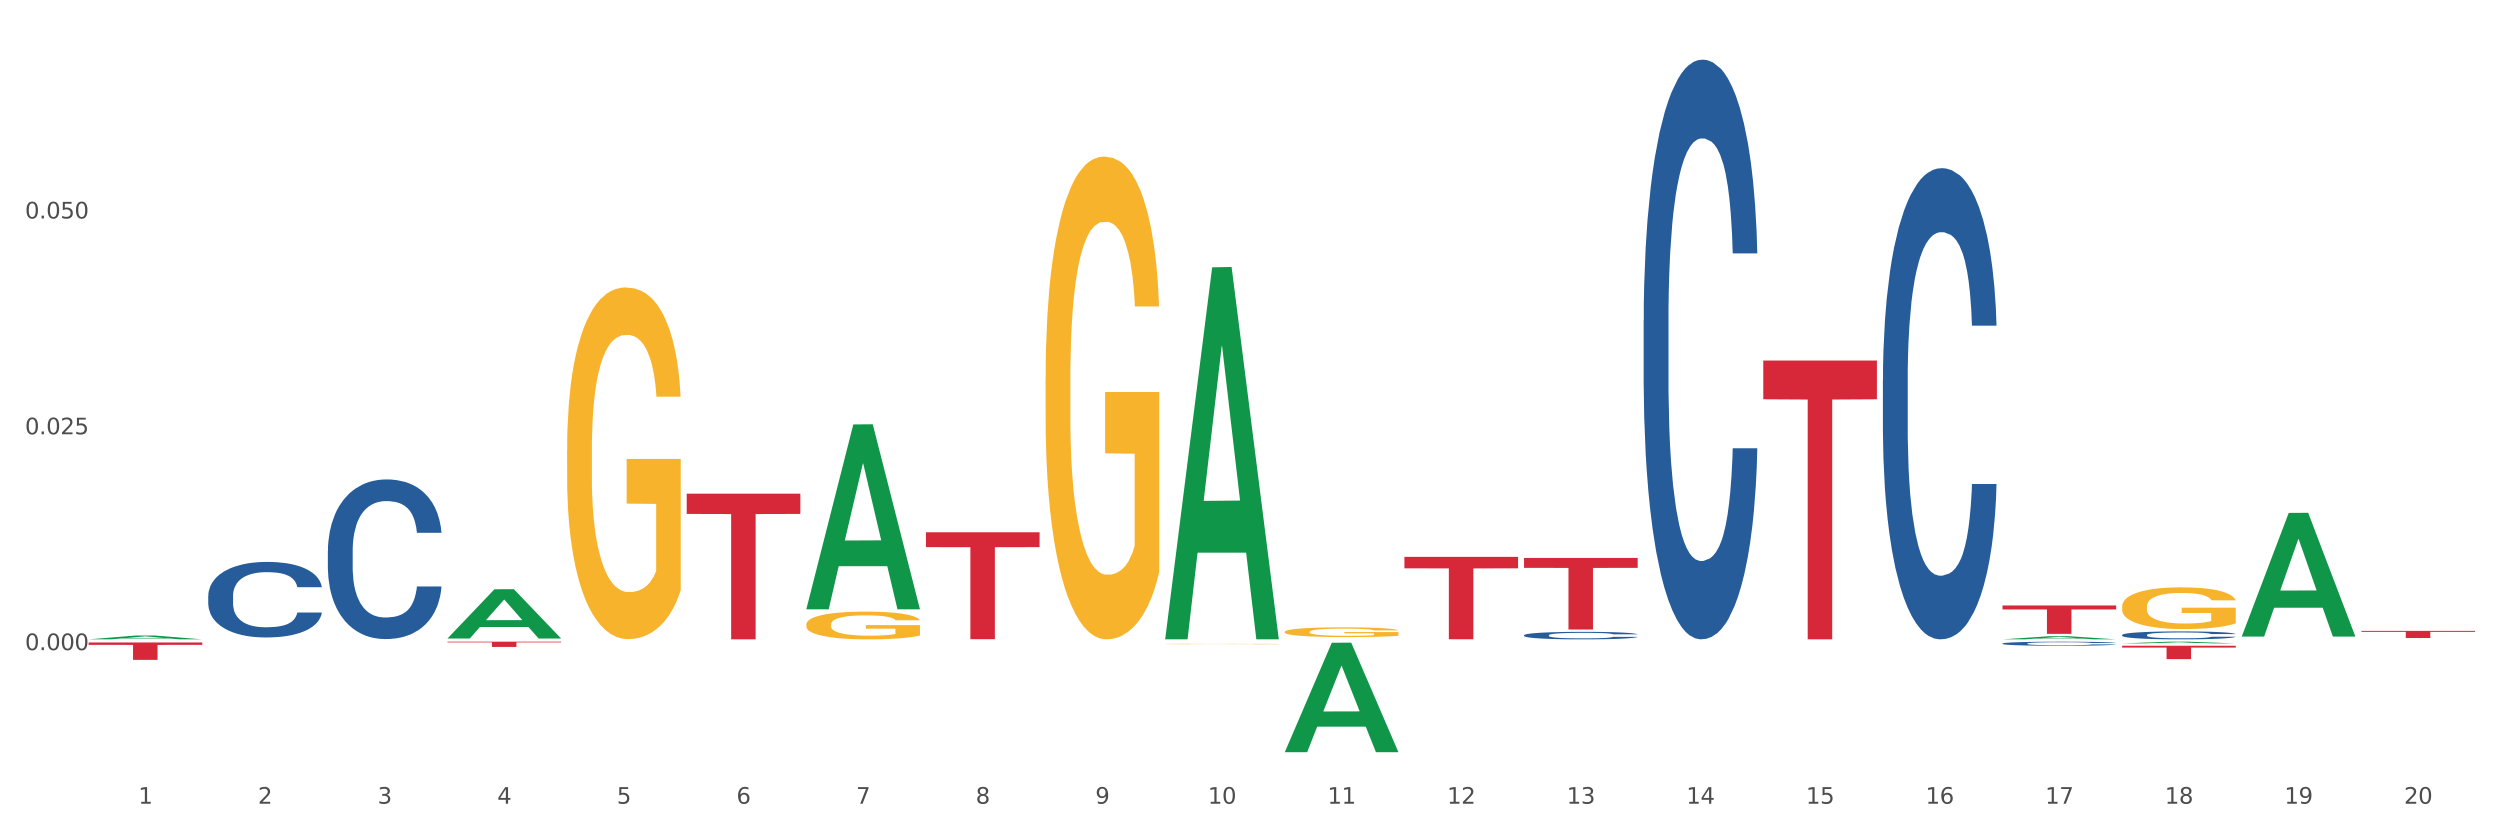 <?xml version="1.0" encoding="utf-8" standalone="no"?>
<!DOCTYPE svg PUBLIC "-//W3C//DTD SVG 1.1//EN"
  "http://www.w3.org/Graphics/SVG/1.1/DTD/svg11.dtd">
<svg xmlns:xlink="http://www.w3.org/1999/xlink" width="1080pt" height="360pt" viewBox="0 0 1080 360" xmlns="http://www.w3.org/2000/svg" version="1.1">
 <rect x="0" y="0" width="1080" height="360" fill="#333333" stroke="none"/>
 <defs>
  <style type="text/css">*{stroke-linejoin: round; stroke-linecap: butt}</style>
 </defs>
 <g id="figure_1">
  <g id="patch_1">
   <path d="M 0 360 
L 1080 360 
L 1080 0 
L 0 0 
z
" style="fill: #ffffff; stroke: #ffffff; stroke-linejoin: miter"/>
  </g>
  <g id="axes_1">
   <g id="matplotlib.axis_1">
    <g id="xtick_1">
     <g id="text_1">
      <!-- 1 -->
      <g style="fill: #4d4d4d" transform="translate(59.775 347.204) scale(0.096 -0.096)">
       <defs>
        <path id="DejaVuSans-31" d="M 794 531 
L 1825 531 
L 1825 4091 
L 703 3866 
L 703 4441 
L 1819 4666 
L 2450 4666 
L 2450 531 
L 3481 531 
L 3481 0 
L 794 0 
L 794 531 
z
" transform="scale(0.016)"/>
       </defs>
       <use xlink:href="#DejaVuSans-31"/>
      </g>
     </g>
    </g>
    <g id="xtick_2">
     <g id="text_2">
      <!-- 2 -->
      <g style="fill: #4d4d4d" transform="translate(111.45 347.204) scale(0.096 -0.096)">
       <defs>
        <path id="DejaVuSans-32" d="M 1228 531 
L 3431 531 
L 3431 0 
L 469 0 
L 469 531 
Q 828 903 1448 1529 
Q 2069 2156 2228 2338 
Q 2531 2678 2651 2914 
Q 2772 3150 2772 3378 
Q 2772 3750 2511 3984 
Q 2250 4219 1831 4219 
Q 1534 4219 1204 4116 
Q 875 4013 500 3803 
L 500 4441 
Q 881 4594 1212 4672 
Q 1544 4750 1819 4750 
Q 2544 4750 2975 4387 
Q 3406 4025 3406 3419 
Q 3406 3131 3298 2873 
Q 3191 2616 2906 2266 
Q 2828 2175 2409 1742 
Q 1991 1309 1228 531 
z
" transform="scale(0.016)"/>
       </defs>
       <use xlink:href="#DejaVuSans-32"/>
      </g>
     </g>
    </g>
    <g id="xtick_3">
     <g id="text_3">
      <!-- 3 -->
      <g style="fill: #4d4d4d" transform="translate(163.125 347.204) scale(0.096 -0.096)">
       <defs>
        <path id="DejaVuSans-33" d="M 2597 2516 
Q 3050 2419 3304 2112 
Q 3559 1806 3559 1356 
Q 3559 666 3084 287 
Q 2609 -91 1734 -91 
Q 1441 -91 1130 -33 
Q 819 25 488 141 
L 488 750 
Q 750 597 1062 519 
Q 1375 441 1716 441 
Q 2309 441 2620 675 
Q 2931 909 2931 1356 
Q 2931 1769 2642 2001 
Q 2353 2234 1838 2234 
L 1294 2234 
L 1294 2753 
L 1863 2753 
Q 2328 2753 2575 2939 
Q 2822 3125 2822 3475 
Q 2822 3834 2567 4026 
Q 2313 4219 1838 4219 
Q 1578 4219 1281 4162 
Q 984 4106 628 3988 
L 628 4550 
Q 988 4650 1302 4700 
Q 1616 4750 1894 4750 
Q 2613 4750 3031 4423 
Q 3450 4097 3450 3541 
Q 3450 3153 3228 2886 
Q 3006 2619 2597 2516 
z
" transform="scale(0.016)"/>
       </defs>
       <use xlink:href="#DejaVuSans-33"/>
      </g>
     </g>
    </g>
    <g id="xtick_4">
     <g id="text_4">
      <!-- 4 -->
      <g style="fill: #4d4d4d" transform="translate(214.8 347.204) scale(0.096 -0.096)">
       <defs>
        <path id="DejaVuSans-34" d="M 2419 4116 
L 825 1625 
L 2419 1625 
L 2419 4116 
z
M 2253 4666 
L 3047 4666 
L 3047 1625 
L 3713 1625 
L 3713 1100 
L 3047 1100 
L 3047 0 
L 2419 0 
L 2419 1100 
L 313 1100 
L 313 1709 
L 2253 4666 
z
" transform="scale(0.016)"/>
       </defs>
       <use xlink:href="#DejaVuSans-34"/>
      </g>
     </g>
    </g>
    <g id="xtick_5">
     <g id="text_5">
      <!-- 5 -->
      <g style="fill: #4d4d4d" transform="translate(266.475 347.204) scale(0.096 -0.096)">
       <defs>
        <path id="DejaVuSans-35" d="M 691 4666 
L 3169 4666 
L 3169 4134 
L 1269 4134 
L 1269 2991 
Q 1406 3038 1543 3061 
Q 1681 3084 1819 3084 
Q 2600 3084 3056 2656 
Q 3513 2228 3513 1497 
Q 3513 744 3044 326 
Q 2575 -91 1722 -91 
Q 1428 -91 1123 -41 
Q 819 9 494 109 
L 494 744 
Q 775 591 1075 516 
Q 1375 441 1709 441 
Q 2250 441 2565 725 
Q 2881 1009 2881 1497 
Q 2881 1984 2565 2268 
Q 2250 2553 1709 2553 
Q 1456 2553 1204 2497 
Q 953 2441 691 2322 
L 691 4666 
z
" transform="scale(0.016)"/>
       </defs>
       <use xlink:href="#DejaVuSans-35"/>
      </g>
     </g>
    </g>
    <g id="xtick_6">
     <g id="text_6">
      <!-- 6 -->
      <g style="fill: #4d4d4d" transform="translate(318.15 347.204) scale(0.096 -0.096)">
       <defs>
        <path id="DejaVuSans-36" d="M 2113 2584 
Q 1688 2584 1439 2293 
Q 1191 2003 1191 1497 
Q 1191 994 1439 701 
Q 1688 409 2113 409 
Q 2538 409 2786 701 
Q 3034 994 3034 1497 
Q 3034 2003 2786 2293 
Q 2538 2584 2113 2584 
z
M 3366 4563 
L 3366 3988 
Q 3128 4100 2886 4159 
Q 2644 4219 2406 4219 
Q 1781 4219 1451 3797 
Q 1122 3375 1075 2522 
Q 1259 2794 1537 2939 
Q 1816 3084 2150 3084 
Q 2853 3084 3261 2657 
Q 3669 2231 3669 1497 
Q 3669 778 3244 343 
Q 2819 -91 2113 -91 
Q 1303 -91 875 529 
Q 447 1150 447 2328 
Q 447 3434 972 4092 
Q 1497 4750 2381 4750 
Q 2619 4750 2861 4703 
Q 3103 4656 3366 4563 
z
" transform="scale(0.016)"/>
       </defs>
       <use xlink:href="#DejaVuSans-36"/>
      </g>
     </g>
    </g>
    <g id="xtick_7">
     <g id="text_7">
      <!-- 7 -->
      <g style="fill: #4d4d4d" transform="translate(369.825 347.204) scale(0.096 -0.096)">
       <defs>
        <path id="DejaVuSans-37" d="M 525 4666 
L 3525 4666 
L 3525 4397 
L 1831 0 
L 1172 0 
L 2766 4134 
L 525 4134 
L 525 4666 
z
" transform="scale(0.016)"/>
       </defs>
       <use xlink:href="#DejaVuSans-37"/>
      </g>
     </g>
    </g>
    <g id="xtick_8">
     <g id="text_8">
      <!-- 8 -->
      <g style="fill: #4d4d4d" transform="translate(421.5 347.204) scale(0.096 -0.096)">
       <defs>
        <path id="DejaVuSans-38" d="M 2034 2216 
Q 1584 2216 1326 1975 
Q 1069 1734 1069 1313 
Q 1069 891 1326 650 
Q 1584 409 2034 409 
Q 2484 409 2743 651 
Q 3003 894 3003 1313 
Q 3003 1734 2745 1975 
Q 2488 2216 2034 2216 
z
M 1403 2484 
Q 997 2584 770 2862 
Q 544 3141 544 3541 
Q 544 4100 942 4425 
Q 1341 4750 2034 4750 
Q 2731 4750 3128 4425 
Q 3525 4100 3525 3541 
Q 3525 3141 3298 2862 
Q 3072 2584 2669 2484 
Q 3125 2378 3379 2068 
Q 3634 1759 3634 1313 
Q 3634 634 3220 271 
Q 2806 -91 2034 -91 
Q 1263 -91 848 271 
Q 434 634 434 1313 
Q 434 1759 690 2068 
Q 947 2378 1403 2484 
z
M 1172 3481 
Q 1172 3119 1398 2916 
Q 1625 2713 2034 2713 
Q 2441 2713 2670 2916 
Q 2900 3119 2900 3481 
Q 2900 3844 2670 4047 
Q 2441 4250 2034 4250 
Q 1625 4250 1398 4047 
Q 1172 3844 1172 3481 
z
" transform="scale(0.016)"/>
       </defs>
       <use xlink:href="#DejaVuSans-38"/>
      </g>
     </g>
    </g>
    <g id="xtick_9">
     <g id="text_9">
      <!-- 9 -->
      <g style="fill: #4d4d4d" transform="translate(473.175 347.204) scale(0.096 -0.096)">
       <defs>
        <path id="DejaVuSans-39" d="M 703 97 
L 703 672 
Q 941 559 1184 500 
Q 1428 441 1663 441 
Q 2288 441 2617 861 
Q 2947 1281 2994 2138 
Q 2813 1869 2534 1725 
Q 2256 1581 1919 1581 
Q 1219 1581 811 2004 
Q 403 2428 403 3163 
Q 403 3881 828 4315 
Q 1253 4750 1959 4750 
Q 2769 4750 3195 4129 
Q 3622 3509 3622 2328 
Q 3622 1225 3098 567 
Q 2575 -91 1691 -91 
Q 1453 -91 1209 -44 
Q 966 3 703 97 
z
M 1959 2075 
Q 2384 2075 2632 2365 
Q 2881 2656 2881 3163 
Q 2881 3666 2632 3958 
Q 2384 4250 1959 4250 
Q 1534 4250 1286 3958 
Q 1038 3666 1038 3163 
Q 1038 2656 1286 2365 
Q 1534 2075 1959 2075 
z
" transform="scale(0.016)"/>
       </defs>
       <use xlink:href="#DejaVuSans-39"/>
      </g>
     </g>
    </g>
    <g id="xtick_10">
     <g id="text_10">
      <!-- 10 -->
      <g style="fill: #4d4d4d" transform="translate(521.796 347.204) scale(0.096 -0.096)">
       <defs>
        <path id="DejaVuSans-30" d="M 2034 4250 
Q 1547 4250 1301 3770 
Q 1056 3291 1056 2328 
Q 1056 1369 1301 889 
Q 1547 409 2034 409 
Q 2525 409 2770 889 
Q 3016 1369 3016 2328 
Q 3016 3291 2770 3770 
Q 2525 4250 2034 4250 
z
M 2034 4750 
Q 2819 4750 3233 4129 
Q 3647 3509 3647 2328 
Q 3647 1150 3233 529 
Q 2819 -91 2034 -91 
Q 1250 -91 836 529 
Q 422 1150 422 2328 
Q 422 3509 836 4129 
Q 1250 4750 2034 4750 
z
" transform="scale(0.016)"/>
       </defs>
       <use xlink:href="#DejaVuSans-31"/>
       <use xlink:href="#DejaVuSans-30" transform="translate(63.623 0)"/>
      </g>
     </g>
    </g>
    <g id="xtick_11">
     <g id="text_11">
      <!-- 11 -->
      <g style="fill: #4d4d4d" transform="translate(573.471 347.204) scale(0.096 -0.096)">
       <use xlink:href="#DejaVuSans-31"/>
       <use xlink:href="#DejaVuSans-31" transform="translate(63.623 0)"/>
      </g>
     </g>
    </g>
    <g id="xtick_12">
     <g id="text_12">
      <!-- 12 -->
      <g style="fill: #4d4d4d" transform="translate(625.146 347.204) scale(0.096 -0.096)">
       <use xlink:href="#DejaVuSans-31"/>
       <use xlink:href="#DejaVuSans-32" transform="translate(63.623 0)"/>
      </g>
     </g>
    </g>
    <g id="xtick_13">
     <g id="text_13">
      <!-- 13 -->
      <g style="fill: #4d4d4d" transform="translate(676.821 347.204) scale(0.096 -0.096)">
       <use xlink:href="#DejaVuSans-31"/>
       <use xlink:href="#DejaVuSans-33" transform="translate(63.623 0)"/>
      </g>
     </g>
    </g>
    <g id="xtick_14">
     <g id="text_14">
      <!-- 14 -->
      <g style="fill: #4d4d4d" transform="translate(728.496 347.204) scale(0.096 -0.096)">
       <use xlink:href="#DejaVuSans-31"/>
       <use xlink:href="#DejaVuSans-34" transform="translate(63.623 0)"/>
      </g>
     </g>
    </g>
    <g id="xtick_15">
     <g id="text_15">
      <!-- 15 -->
      <g style="fill: #4d4d4d" transform="translate(780.171 347.204) scale(0.096 -0.096)">
       <use xlink:href="#DejaVuSans-31"/>
       <use xlink:href="#DejaVuSans-35" transform="translate(63.623 0)"/>
      </g>
     </g>
    </g>
    <g id="xtick_16">
     <g id="text_16">
      <!-- 16 -->
      <g style="fill: #4d4d4d" transform="translate(831.846 347.204) scale(0.096 -0.096)">
       <use xlink:href="#DejaVuSans-31"/>
       <use xlink:href="#DejaVuSans-36" transform="translate(63.623 0)"/>
      </g>
     </g>
    </g>
    <g id="xtick_17">
     <g id="text_17">
      <!-- 17 -->
      <g style="fill: #4d4d4d" transform="translate(883.521 347.204) scale(0.096 -0.096)">
       <use xlink:href="#DejaVuSans-31"/>
       <use xlink:href="#DejaVuSans-37" transform="translate(63.623 0)"/>
      </g>
     </g>
    </g>
    <g id="xtick_18">
     <g id="text_18">
      <!-- 18 -->
      <g style="fill: #4d4d4d" transform="translate(935.196 347.204) scale(0.096 -0.096)">
       <use xlink:href="#DejaVuSans-31"/>
       <use xlink:href="#DejaVuSans-38" transform="translate(63.623 0)"/>
      </g>
     </g>
    </g>
    <g id="xtick_19">
     <g id="text_19">
      <!-- 19 -->
      <g style="fill: #4d4d4d" transform="translate(986.871 347.204) scale(0.096 -0.096)">
       <use xlink:href="#DejaVuSans-31"/>
       <use xlink:href="#DejaVuSans-39" transform="translate(63.623 0)"/>
      </g>
     </g>
    </g>
    <g id="xtick_20">
     <g id="text_20">
      <!-- 20 -->
      <g style="fill: #4d4d4d" transform="translate(1038.546 347.204) scale(0.096 -0.096)">
       <use xlink:href="#DejaVuSans-32"/>
       <use xlink:href="#DejaVuSans-30" transform="translate(63.623 0)"/>
      </g>
     </g>
    </g>
    <g id="xtick_21"/>
    <g id="xtick_22"/>
    <g id="xtick_23"/>
    <g id="xtick_24"/>
    <g id="xtick_25"/>
    <g id="xtick_26"/>
    <g id="xtick_27"/>
    <g id="xtick_28"/>
    <g id="xtick_29"/>
    <g id="xtick_30"/>
    <g id="xtick_31"/>
    <g id="xtick_32"/>
    <g id="xtick_33"/>
    <g id="xtick_34"/>
    <g id="xtick_35"/>
    <g id="xtick_36"/>
    <g id="xtick_37"/>
    <g id="xtick_38"/>
    <g id="xtick_39"/>
   </g>
   <g id="matplotlib.axis_2">
    <g id="ytick_1">
     <g id="text_21">
      <!-- 0.000 -->
      <g style="fill: #4d4d4d" transform="translate(10.8 280.858) scale(0.096 -0.096)">
       <defs>
        <path id="DejaVuSans-2e" d="M 684 794 
L 1344 794 
L 1344 0 
L 684 0 
L 684 794 
z
" transform="scale(0.016)"/>
       </defs>
       <use xlink:href="#DejaVuSans-30"/>
       <use xlink:href="#DejaVuSans-2e" transform="translate(63.623 0)"/>
       <use xlink:href="#DejaVuSans-30" transform="translate(95.41 0)"/>
       <use xlink:href="#DejaVuSans-30" transform="translate(159.033 0)"/>
       <use xlink:href="#DejaVuSans-30" transform="translate(222.656 0)"/>
      </g>
     </g>
    </g>
    <g id="ytick_2">
     <g id="text_22">
      <!-- 0.025 -->
      <g style="fill: #4d4d4d" transform="translate(10.8 187.617) scale(0.096 -0.096)">
       <use xlink:href="#DejaVuSans-30"/>
       <use xlink:href="#DejaVuSans-2e" transform="translate(63.623 0)"/>
       <use xlink:href="#DejaVuSans-30" transform="translate(95.41 0)"/>
       <use xlink:href="#DejaVuSans-32" transform="translate(159.033 0)"/>
       <use xlink:href="#DejaVuSans-35" transform="translate(222.656 0)"/>
      </g>
     </g>
    </g>
    <g id="ytick_3">
     <g id="text_23">
      <!-- 0.050 -->
      <g style="fill: #4d4d4d" transform="translate(10.8 94.377) scale(0.096 -0.096)">
       <use xlink:href="#DejaVuSans-30"/>
       <use xlink:href="#DejaVuSans-2e" transform="translate(63.623 0)"/>
       <use xlink:href="#DejaVuSans-30" transform="translate(95.41 0)"/>
       <use xlink:href="#DejaVuSans-35" transform="translate(159.033 0)"/>
       <use xlink:href="#DejaVuSans-30" transform="translate(222.656 0)"/>
      </g>
     </g>
    </g>
    <g id="ytick_4"/>
    <g id="ytick_5"/>
    <g id="ytick_6"/>
    <g id="ytick_7"/>
   </g>
   <g id="PolyCollection_1">
    <path d="M 193.308 275.795 
L 193.359 275.775 
L 213.603 254.555 
L 222.004 254.535 
L 242.399 275.835 
L 232.682 275.835 
L 228.279 270.875 
L 207.378 270.875 
L 207.226 270.955 
L 202.975 275.835 
L 193.308 275.835 
L 193.308 275.795 
L 210.009 267.915 
L 225.648 267.895 
L 217.904 259.075 
L 217.803 259.035 
L 217.702 259.095 
L 209.959 267.895 
L 210.009 267.915 
L 193.308 275.795 
z
" clip-path="url(#p2bc5a5b594)" style="fill: #109648"/>
    <path d="M 38.283 276.202 
L 38.334 276.2 
L 58.577 274.551 
L 66.979 274.55 
L 87.374 276.205 
L 77.657 276.205 
L 73.254 275.819 
L 52.352 275.819 
L 52.201 275.826 
L 47.949 276.205 
L 38.283 276.205 
L 38.283 276.202 
L 54.984 275.589 
L 70.623 275.588 
L 62.879 274.902 
L 62.778 274.899 
L 62.677 274.904 
L 54.934 275.588 
L 54.984 275.589 
L 38.283 276.202 
z
" clip-path="url(#p2bc5a5b594)" style="fill: #109648"/>
    <path d="M 503.358 275.903 
L 503.409 275.752 
L 523.653 115.483 
L 532.054 115.332 
L 552.45 276.205 
L 542.733 276.205 
L 538.33 238.743 
L 517.428 238.743 
L 517.276 239.348 
L 513.025 276.205 
L 503.358 276.205 
L 503.358 275.903 
L 520.059 216.387 
L 535.698 216.236 
L 527.955 149.622 
L 527.853 149.32 
L 527.752 149.773 
L 520.009 216.236 
L 520.059 216.387 
L 503.358 275.903 
z
" clip-path="url(#p2bc5a5b594)" style="fill: #109648"/>
    <path d="M 348.333 263.072 
L 348.384 262.997 
L 368.628 183.357 
L 377.029 183.282 
L 397.425 263.222 
L 387.707 263.222 
L 383.304 244.607 
L 362.403 244.607 
L 362.251 244.907 
L 358 263.222 
L 348.333 263.222 
L 348.333 263.072 
L 365.034 233.498 
L 380.673 233.423 
L 372.929 200.321 
L 372.828 200.171 
L 372.727 200.396 
L 364.984 233.423 
L 365.034 233.498 
L 348.333 263.072 
z
" clip-path="url(#p2bc5a5b594)" style="fill: #109648"/>
    <path d="M 555.033 324.861 
L 555.084 324.816 
L 575.328 277.665 
L 583.729 277.62 
L 604.125 324.95 
L 594.408 324.95 
L 590.005 313.928 
L 569.103 313.928 
L 568.951 314.106 
L 564.7 324.95 
L 555.033 324.95 
L 555.033 324.861 
L 571.735 307.351 
L 587.373 307.307 
L 579.63 287.708 
L 579.528 287.62 
L 579.427 287.753 
L 571.684 307.307 
L 571.735 307.351 
L 555.033 324.861 
z
" clip-path="url(#p2bc5a5b594)" style="fill: #109648"/>
    <path d="M 865.084 276.202 
L 865.134 276.201 
L 885.378 274.841 
L 893.779 274.839 
L 914.175 276.205 
L 904.458 276.205 
L 900.055 275.887 
L 879.153 275.887 
L 879.001 275.892 
L 874.75 276.205 
L 865.084 276.205 
L 865.084 276.202 
L 881.785 275.697 
L 897.423 275.696 
L 889.68 275.13 
L 889.579 275.128 
L 889.477 275.132 
L 881.734 275.696 
L 881.785 275.697 
L 865.084 276.202 
z
" clip-path="url(#p2bc5a5b594)" style="fill: #109648"/>
    <path d="M 968.434 274.903 
L 968.484 274.853 
L 988.728 221.576 
L 997.129 221.526 
L 1017.525 275.004 
L 1007.808 275.004 
L 1003.405 262.551 
L 982.503 262.551 
L 982.351 262.751 
L 978.1 275.004 
L 968.434 275.004 
L 968.434 274.903 
L 985.135 255.119 
L 1000.773 255.069 
L 993.03 232.925 
L 992.929 232.824 
L 992.827 232.975 
L 985.084 255.069 
L 985.135 255.119 
L 968.434 274.903 
z
" clip-path="url(#p2bc5a5b594)" style="fill: #109648"/>
    <path d="M 916.759 277.949 
L 916.809 277.949 
L 937.053 277.211 
L 945.454 277.211 
L 965.85 277.951 
L 956.133 277.951 
L 951.73 277.778 
L 930.828 277.778 
L 930.676 277.781 
L 926.425 277.951 
L 916.759 277.951 
L 916.759 277.949 
L 933.46 277.676 
L 949.098 277.675 
L 941.355 277.368 
L 941.254 277.367 
L 941.152 277.369 
L 933.409 277.675 
L 933.46 277.676 
L 916.759 277.949 
z
" clip-path="url(#p2bc5a5b594)" style="fill: #109648"/>
    <path d="M 503.358 278.206 
L 503.416 278.206 
L 503.416 278.199 
L 503.532 278.193 
L 504.112 278.178 
L 504.981 278.166 
L 505.619 278.159 
L 506.256 278.154 
L 507.01 278.149 
L 507.937 278.143 
L 509.618 278.135 
L 510.661 278.131 
L 511.936 278.127 
L 514.255 278.12 
L 515.935 278.117 
L 517.674 278.114 
L 520.514 278.11 
L 522.369 278.109 
L 524.34 278.108 
L 526.716 278.107 
L 528.513 278.107 
L 532.454 278.107 
L 535.815 278.109 
L 537.438 278.11 
L 539.525 278.113 
L 540.626 278.114 
L 542.423 278.117 
L 544.277 278.122 
L 545.553 278.125 
L 547.465 278.132 
L 548.914 278.138 
L 550.247 278.147 
L 550.943 278.152 
L 551.464 278.158 
L 551.928 278.164 
L 552.392 278.173 
L 541.959 278.173 
L 541.553 278.167 
L 540.916 278.16 
L 539.988 278.154 
L 539.177 278.15 
L 537.786 278.145 
L 536.511 278.142 
L 535.178 278.139 
L 533.555 278.137 
L 532.28 278.137 
L 530.483 278.136 
L 526.948 278.136 
L 524.571 278.137 
L 522.948 278.139 
L 521.905 278.141 
L 520.978 278.143 
L 519.935 278.146 
L 518.717 278.15 
L 517.848 278.154 
L 516.979 278.158 
L 516.283 278.163 
L 515.646 278.169 
L 515.124 278.175 
L 514.718 278.181 
L 514.371 278.188 
L 514.081 278.201 
L 514.081 278.227 
L 514.197 278.234 
L 514.486 278.242 
L 514.834 278.248 
L 515.414 278.255 
L 515.935 278.26 
L 516.921 278.267 
L 518.022 278.273 
L 518.891 278.277 
L 519.761 278.28 
L 521.268 278.284 
L 522.948 278.288 
L 524.397 278.29 
L 526.368 278.292 
L 527.701 278.292 
L 528.86 278.293 
L 531.7 278.293 
L 533.729 278.292 
L 535.989 278.291 
L 537.728 278.289 
L 539.177 278.287 
L 540.8 278.283 
L 541.843 278.28 
L 541.843 278.239 
L 529.092 278.239 
L 529.092 278.212 
L 552.45 278.212 
L 552.45 278.292 
L 551.464 278.296 
L 550.363 278.3 
L 549.204 278.303 
L 547.465 278.307 
L 545.379 278.311 
L 543.524 278.314 
L 541.553 278.316 
L 539.235 278.318 
L 536.221 278.32 
L 534.366 278.321 
L 532.048 278.322 
L 529.324 278.322 
L 526.948 278.321 
L 524.629 278.32 
L 522.195 278.319 
L 519.819 278.316 
L 518.022 278.313 
L 516.225 278.31 
L 514.313 278.306 
L 512.806 278.302 
L 511.646 278.299 
L 510.371 278.294 
L 508.98 278.288 
L 507.937 278.283 
L 507.01 278.278 
L 506.024 278.27 
L 505.329 278.264 
L 504.633 278.257 
L 504.228 278.251 
L 503.764 278.242 
L 503.416 278.23 
L 503.358 278.206 
z
" clip-path="url(#p2bc5a5b594)" style="fill: #f7b32b"/>
    <path d="M 555.033 272.957 
L 555.091 272.954 
L 555.091 272.815 
L 555.207 272.696 
L 555.787 272.408 
L 556.656 272.17 
L 557.294 272.043 
L 557.931 271.94 
L 558.685 271.836 
L 559.612 271.728 
L 561.293 271.571 
L 562.336 271.49 
L 563.611 271.406 
L 565.93 271.283 
L 567.61 271.214 
L 569.349 271.156 
L 572.189 271.087 
L 574.044 271.056 
L 576.015 271.033 
L 578.391 271.018 
L 580.188 271.014 
L 584.129 271.025 
L 587.49 271.06 
L 589.113 271.087 
L 591.2 271.133 
L 592.301 271.164 
L 594.098 271.225 
L 595.952 271.306 
L 597.228 271.375 
L 599.14 271.506 
L 600.589 271.636 
L 601.922 271.797 
L 602.618 271.909 
L 603.139 272.013 
L 603.603 272.132 
L 604.067 272.32 
L 593.634 272.32 
L 593.228 272.185 
L 592.591 272.059 
L 591.663 271.936 
L 590.852 271.859 
L 589.461 271.763 
L 588.186 271.701 
L 586.853 271.655 
L 585.23 271.617 
L 583.955 271.598 
L 582.158 271.582 
L 578.623 271.586 
L 576.246 271.617 
L 574.624 271.655 
L 573.58 271.69 
L 572.653 271.728 
L 571.61 271.782 
L 570.393 271.863 
L 569.523 271.936 
L 568.654 272.028 
L 567.958 272.12 
L 567.321 272.228 
L 566.799 272.343 
L 566.393 272.462 
L 566.046 272.608 
L 565.756 272.85 
L 565.756 273.376 
L 565.872 273.495 
L 566.162 273.653 
L 566.509 273.772 
L 567.089 273.914 
L 567.61 274.01 
L 568.596 274.148 
L 569.697 274.263 
L 570.566 274.336 
L 571.436 274.398 
L 572.943 274.482 
L 574.624 274.552 
L 576.072 274.594 
L 578.043 274.632 
L 579.376 274.648 
L 580.535 274.655 
L 583.375 274.655 
L 585.404 274.644 
L 587.664 274.617 
L 589.403 274.582 
L 590.852 274.54 
L 592.475 274.471 
L 593.518 274.406 
L 593.518 273.603 
L 580.767 273.599 
L 580.767 273.065 
L 604.125 273.065 
L 604.125 274.632 
L 603.139 274.713 
L 602.038 274.786 
L 600.879 274.851 
L 599.14 274.932 
L 597.054 275.009 
L 595.199 275.062 
L 593.228 275.109 
L 590.91 275.151 
L 587.896 275.189 
L 586.041 275.205 
L 583.723 275.216 
L 580.999 275.22 
L 578.623 275.212 
L 576.304 275.193 
L 573.87 275.158 
L 571.494 275.109 
L 569.697 275.059 
L 567.9 274.997 
L 565.988 274.916 
L 564.481 274.84 
L 563.322 274.771 
L 562.046 274.682 
L 560.655 274.567 
L 559.612 274.463 
L 558.685 274.356 
L 557.699 274.217 
L 557.004 274.098 
L 556.308 273.949 
L 555.903 273.837 
L 555.439 273.664 
L 555.091 273.422 
L 555.033 272.957 
z
" clip-path="url(#p2bc5a5b594)" style="fill: #f7b32b"/>
    <path d="M 451.683 164.016 
L 451.741 163.825 
L 451.741 156.968 
L 451.857 151.064 
L 452.437 136.778 
L 453.306 124.969 
L 453.944 118.683 
L 454.581 113.54 
L 455.335 108.397 
L 456.262 103.064 
L 457.943 95.255 
L 458.986 91.255 
L 460.261 87.064 
L 462.58 80.969 
L 464.26 77.541 
L 465.999 74.684 
L 468.839 71.255 
L 470.694 69.731 
L 472.664 68.588 
L 475.041 67.827 
L 476.838 67.636 
L 480.779 68.207 
L 484.14 69.922 
L 485.763 71.255 
L 487.85 73.541 
L 488.951 75.065 
L 490.748 78.112 
L 492.602 82.112 
L 493.877 85.541 
L 495.79 92.017 
L 497.239 98.493 
L 498.572 106.493 
L 499.268 112.016 
L 499.789 117.159 
L 500.253 123.064 
L 500.717 132.397 
L 490.284 132.397 
L 489.878 125.731 
L 489.241 119.445 
L 488.313 113.35 
L 487.502 109.54 
L 486.111 104.778 
L 484.836 101.731 
L 483.503 99.445 
L 481.88 97.54 
L 480.605 96.588 
L 478.808 95.826 
L 475.273 96.017 
L 472.896 97.54 
L 471.273 99.445 
L 470.23 101.159 
L 469.303 103.064 
L 468.26 105.731 
L 467.042 109.731 
L 466.173 113.35 
L 465.304 117.921 
L 464.608 122.492 
L 463.971 127.826 
L 463.449 133.54 
L 463.043 139.445 
L 462.696 146.683 
L 462.406 158.683 
L 462.406 184.777 
L 462.522 190.682 
L 462.811 198.492 
L 463.159 204.396 
L 463.739 211.444 
L 464.26 216.206 
L 465.246 223.063 
L 466.347 228.777 
L 467.216 232.396 
L 468.086 235.443 
L 469.593 239.634 
L 471.273 243.062 
L 472.722 245.158 
L 474.693 247.062 
L 476.026 247.824 
L 477.185 248.205 
L 480.025 248.205 
L 482.054 247.634 
L 484.314 246.3 
L 486.053 244.586 
L 487.502 242.491 
L 489.125 239.062 
L 490.168 235.824 
L 490.168 196.015 
L 477.417 195.825 
L 477.417 169.349 
L 500.775 169.349 
L 500.775 247.062 
L 499.789 251.062 
L 498.688 254.681 
L 497.529 257.919 
L 495.79 261.919 
L 493.704 265.729 
L 491.849 268.395 
L 489.878 270.681 
L 487.56 272.776 
L 484.546 274.681 
L 482.691 275.443 
L 480.373 276.014 
L 477.649 276.205 
L 475.273 275.824 
L 472.954 274.871 
L 470.52 273.157 
L 468.144 270.681 
L 466.347 268.205 
L 464.55 265.157 
L 462.638 261.157 
L 461.131 257.348 
L 459.971 253.919 
L 458.696 249.538 
L 457.305 243.824 
L 456.262 238.681 
L 455.335 233.348 
L 454.349 226.491 
L 453.654 220.586 
L 452.958 213.158 
L 452.553 207.634 
L 452.089 199.063 
L 451.741 187.063 
L 451.683 164.016 
z
" clip-path="url(#p2bc5a5b594)" style="fill: #f7b32b"/>
    <path d="M 348.333 269.762 
L 348.391 269.751 
L 348.391 269.358 
L 348.507 269.019 
L 349.087 268.198 
L 349.956 267.52 
L 350.594 267.159 
L 351.231 266.864 
L 351.985 266.569 
L 352.912 266.262 
L 354.593 265.814 
L 355.636 265.584 
L 356.911 265.344 
L 359.23 264.994 
L 360.91 264.797 
L 362.649 264.633 
L 365.489 264.436 
L 367.344 264.348 
L 369.314 264.283 
L 371.691 264.239 
L 373.487 264.228 
L 377.429 264.261 
L 380.79 264.359 
L 382.413 264.436 
L 384.5 264.567 
L 385.601 264.654 
L 387.398 264.829 
L 389.252 265.059 
L 390.527 265.256 
L 392.44 265.628 
L 393.889 266 
L 395.222 266.459 
L 395.918 266.776 
L 396.439 267.072 
L 396.903 267.411 
L 397.367 267.947 
L 386.934 267.947 
L 386.528 267.564 
L 385.891 267.203 
L 384.963 266.853 
L 384.152 266.634 
L 382.761 266.361 
L 381.486 266.186 
L 380.153 266.055 
L 378.53 265.945 
L 377.255 265.89 
L 375.458 265.847 
L 371.923 265.858 
L 369.546 265.945 
L 367.923 266.055 
L 366.88 266.153 
L 365.953 266.262 
L 364.91 266.415 
L 363.692 266.645 
L 362.823 266.853 
L 361.954 267.115 
L 361.258 267.378 
L 360.621 267.684 
L 360.099 268.012 
L 359.693 268.351 
L 359.345 268.767 
L 359.056 269.456 
L 359.056 270.955 
L 359.172 271.294 
L 359.461 271.742 
L 359.809 272.081 
L 360.389 272.486 
L 360.91 272.759 
L 361.896 273.153 
L 362.997 273.481 
L 363.866 273.689 
L 364.736 273.864 
L 366.243 274.105 
L 367.923 274.302 
L 369.372 274.422 
L 371.343 274.531 
L 372.676 274.575 
L 373.835 274.597 
L 376.675 274.597 
L 378.704 274.564 
L 380.964 274.488 
L 382.703 274.389 
L 384.152 274.269 
L 385.775 274.072 
L 386.818 273.886 
L 386.818 271.6 
L 374.067 271.589 
L 374.067 270.069 
L 397.425 270.069 
L 397.425 274.531 
L 396.439 274.761 
L 395.338 274.969 
L 394.179 275.155 
L 392.44 275.384 
L 390.354 275.603 
L 388.499 275.756 
L 386.528 275.888 
L 384.21 276.008 
L 381.196 276.117 
L 379.341 276.161 
L 377.023 276.194 
L 374.299 276.205 
L 371.923 276.183 
L 369.604 276.128 
L 367.17 276.03 
L 364.794 275.888 
L 362.997 275.745 
L 361.2 275.57 
L 359.287 275.341 
L 357.781 275.122 
L 356.621 274.925 
L 355.346 274.673 
L 353.955 274.345 
L 352.912 274.05 
L 351.985 273.744 
L 350.999 273.35 
L 350.304 273.011 
L 349.608 272.584 
L 349.203 272.267 
L 348.739 271.775 
L 348.391 271.086 
L 348.333 269.762 
z
" clip-path="url(#p2bc5a5b594)" style="fill: #f7b32b"/>
    <path d="M 916.759 262.063 
L 916.817 262.047 
L 916.817 261.454 
L 916.933 260.944 
L 917.512 259.709 
L 918.381 258.688 
L 919.019 258.145 
L 919.657 257.7 
L 920.41 257.256 
L 921.337 256.795 
L 923.018 256.12 
L 924.061 255.774 
L 925.337 255.412 
L 927.655 254.885 
L 929.336 254.588 
L 931.075 254.341 
L 933.915 254.045 
L 935.769 253.913 
L 937.74 253.815 
L 940.116 253.749 
L 941.913 253.732 
L 945.854 253.782 
L 949.216 253.93 
L 950.839 254.045 
L 952.925 254.243 
L 954.026 254.374 
L 955.823 254.638 
L 957.678 254.983 
L 958.953 255.28 
L 960.865 255.84 
L 962.314 256.399 
L 963.647 257.091 
L 964.343 257.568 
L 964.865 258.013 
L 965.328 258.523 
L 965.792 259.33 
L 955.359 259.33 
L 954.954 258.754 
L 954.316 258.21 
L 953.389 257.684 
L 952.577 257.354 
L 951.186 256.943 
L 949.911 256.679 
L 948.578 256.482 
L 946.955 256.317 
L 945.68 256.235 
L 943.883 256.169 
L 940.348 256.185 
L 937.972 256.317 
L 936.349 256.482 
L 935.306 256.63 
L 934.378 256.795 
L 933.335 257.025 
L 932.118 257.371 
L 931.248 257.684 
L 930.379 258.079 
L 929.683 258.474 
L 929.046 258.935 
L 928.524 259.429 
L 928.119 259.939 
L 927.771 260.565 
L 927.481 261.602 
L 927.481 263.858 
L 927.597 264.368 
L 927.887 265.043 
L 928.235 265.554 
L 928.814 266.163 
L 929.336 266.574 
L 930.321 267.167 
L 931.422 267.661 
L 932.292 267.974 
L 933.161 268.237 
L 934.668 268.599 
L 936.349 268.896 
L 937.798 269.077 
L 939.768 269.242 
L 941.101 269.307 
L 942.261 269.34 
L 945.101 269.34 
L 947.129 269.291 
L 949.39 269.176 
L 951.128 269.027 
L 952.577 268.846 
L 954.2 268.55 
L 955.243 268.27 
L 955.243 264.829 
L 942.492 264.813 
L 942.492 262.524 
L 965.85 262.524 
L 965.85 269.242 
L 964.865 269.587 
L 963.763 269.9 
L 962.604 270.18 
L 960.865 270.526 
L 958.779 270.855 
L 956.924 271.086 
L 954.954 271.283 
L 952.635 271.464 
L 949.621 271.629 
L 947.767 271.695 
L 945.448 271.744 
L 942.724 271.761 
L 940.348 271.728 
L 938.03 271.645 
L 935.595 271.497 
L 933.219 271.283 
L 931.422 271.069 
L 929.626 270.806 
L 927.713 270.46 
L 926.206 270.131 
L 925.047 269.834 
L 923.772 269.456 
L 922.381 268.962 
L 921.337 268.517 
L 920.41 268.056 
L 919.425 267.463 
L 918.729 266.953 
L 918.034 266.311 
L 917.628 265.833 
L 917.164 265.093 
L 916.817 264.055 
L 916.759 262.063 
z
" clip-path="url(#p2bc5a5b594)" style="fill: #f7b32b"/>
    <path d="M 38.283 277.548 
L 87.374 277.548 
L 87.374 278.591 
L 68.063 278.598 
L 68.063 285.056 
L 57.477 285.056 
L 57.477 278.598 
L 38.283 278.591 
L 38.283 277.555 
L 38.283 277.548 
z
" clip-path="url(#p2bc5a5b594)" style="fill: #d62839"/>
    <path d="M 400.008 229.944 
L 449.1 229.944 
L 449.1 236.363 
L 429.789 236.406 
L 429.789 276.135 
L 419.203 276.135 
L 419.203 236.406 
L 400.008 236.363 
L 400.008 229.987 
L 400.008 229.944 
z
" clip-path="url(#p2bc5a5b594)" style="fill: #d62839"/>
    <path d="M 296.658 213.268 
L 345.749 213.268 
L 345.749 222.015 
L 326.439 222.074 
L 326.439 276.205 
L 315.853 276.205 
L 315.853 222.074 
L 296.658 222.015 
L 296.658 213.328 
L 296.658 213.268 
z
" clip-path="url(#p2bc5a5b594)" style="fill: #d62839"/>
    <path d="M 606.708 240.572 
L 655.8 240.572 
L 655.8 245.516 
L 636.489 245.549 
L 636.489 276.149 
L 625.903 276.149 
L 625.903 245.549 
L 606.708 245.516 
L 606.708 240.605 
L 606.708 240.572 
z
" clip-path="url(#p2bc5a5b594)" style="fill: #d62839"/>
    <path d="M 658.383 241.015 
L 707.475 241.015 
L 707.475 245.314 
L 688.164 245.343 
L 688.164 271.948 
L 677.578 271.948 
L 677.578 245.343 
L 658.383 245.314 
L 658.383 241.044 
L 658.383 241.015 
z
" clip-path="url(#p2bc5a5b594)" style="fill: #d62839"/>
    <path d="M 865.084 261.571 
L 914.175 261.571 
L 914.175 263.275 
L 894.864 263.287 
L 894.864 273.834 
L 884.278 273.834 
L 884.278 263.287 
L 865.084 263.275 
L 865.084 261.583 
L 865.084 261.571 
z
" clip-path="url(#p2bc5a5b594)" style="fill: #d62839"/>
    <path d="M 761.734 155.751 
L 810.825 155.751 
L 810.825 172.49 
L 791.514 172.603 
L 791.514 276.205 
L 780.928 276.205 
L 780.928 172.603 
L 761.734 172.49 
L 761.734 155.864 
L 761.734 155.751 
z
" clip-path="url(#p2bc5a5b594)" style="fill: #d62839"/>
    <path d="M 193.308 277.211 
L 242.399 277.211 
L 242.399 277.524 
L 223.089 277.527 
L 223.089 279.469 
L 212.503 279.469 
L 212.503 277.527 
L 193.308 277.524 
L 193.308 277.213 
L 193.308 277.211 
z
" clip-path="url(#p2bc5a5b594)" style="fill: #d62839"/>
    <path d="M 916.759 278.957 
L 965.85 278.957 
L 965.85 279.763 
L 946.539 279.768 
L 946.539 284.756 
L 935.953 284.756 
L 935.953 279.768 
L 916.759 279.763 
L 916.759 278.962 
L 916.759 278.957 
z
" clip-path="url(#p2bc5a5b594)" style="fill: #d62839"/>
    <path d="M 1020.109 272.54 
L 1069.2 272.54 
L 1069.2 272.968 
L 1049.889 272.97 
L 1049.889 275.616 
L 1039.303 275.616 
L 1039.303 272.97 
L 1020.109 272.968 
L 1020.109 272.543 
L 1020.109 272.54 
z
" clip-path="url(#p2bc5a5b594)" style="fill: #d62839"/>
    <path d="M 89.958 257.412 
L 90.016 257.382 
L 90.016 256.548 
L 90.19 255.415 
L 90.828 253.328 
L 91.641 251.748 
L 93.033 249.9 
L 93.788 249.125 
L 94.774 248.26 
L 96.805 246.859 
L 99.126 245.666 
L 100.751 245.01 
L 101.97 244.593 
L 104.697 243.848 
L 106.264 243.52 
L 107.889 243.252 
L 109.281 243.073 
L 111.602 242.864 
L 113.459 242.775 
L 115.606 242.745 
L 117.405 242.775 
L 119.784 242.894 
L 123.266 243.252 
L 124.6 243.46 
L 126.399 243.818 
L 128.256 244.295 
L 129.765 244.772 
L 131.506 245.458 
L 133.305 246.352 
L 135.045 247.485 
L 136.264 248.528 
L 137.25 249.631 
L 138.121 250.973 
L 138.759 252.434 
L 139.049 253.656 
L 128.43 253.656 
L 128.14 252.553 
L 127.56 251.36 
L 126.98 250.556 
L 126.341 249.9 
L 125.355 249.154 
L 124.484 248.677 
L 123.034 248.111 
L 121.699 247.753 
L 120.597 247.544 
L 119.262 247.366 
L 116.419 247.187 
L 114.388 247.187 
L 113.111 247.246 
L 111.544 247.395 
L 110.21 247.604 
L 108.643 247.962 
L 107.424 248.349 
L 106.206 248.856 
L 105.509 249.214 
L 104.465 249.87 
L 103.769 250.406 
L 102.84 251.331 
L 102.318 251.986 
L 101.389 253.686 
L 100.983 254.938 
L 100.809 255.802 
L 100.693 256.756 
L 100.693 261.407 
L 101.041 263.494 
L 101.331 264.388 
L 101.796 265.402 
L 102.666 266.714 
L 103.943 267.996 
L 105.277 268.92 
L 106.38 269.486 
L 107.424 269.904 
L 108.469 270.232 
L 109.745 270.53 
L 110.79 270.709 
L 112.357 270.887 
L 114.214 270.977 
L 115.664 270.977 
L 118.624 270.828 
L 119.958 270.679 
L 121.235 270.47 
L 122.628 270.142 
L 123.73 269.784 
L 124.368 269.516 
L 125.413 268.95 
L 126.225 268.353 
L 126.922 267.668 
L 127.386 267.071 
L 127.908 266.177 
L 128.314 265.163 
L 128.43 264.627 
L 139.049 264.627 
L 138.817 265.7 
L 138.411 266.744 
L 137.599 268.145 
L 136.96 268.95 
L 135.974 269.933 
L 134.929 270.768 
L 133.479 271.692 
L 132.144 272.378 
L 130.751 272.974 
L 129.243 273.511 
L 126.515 274.256 
L 125.529 274.465 
L 123.44 274.823 
L 121.815 275.031 
L 119.436 275.24 
L 116.999 275.359 
L 114.446 275.389 
L 112.183 275.329 
L 109.687 275.151 
L 108.121 274.972 
L 106.38 274.703 
L 104.349 274.286 
L 102.434 273.779 
L 100.635 273.183 
L 98.952 272.497 
L 97.386 271.722 
L 95.355 270.44 
L 93.846 269.188 
L 92.743 268.025 
L 91.989 267.042 
L 91.235 265.79 
L 90.828 264.925 
L 90.19 262.838 
L 89.958 260.9 
L 89.958 257.412 
z
" clip-path="url(#p2bc5a5b594)" style="fill: #255c99"/>
    <path d="M 658.383 274.415 
L 658.441 274.412 
L 658.441 274.328 
L 658.616 274.216 
L 659.254 274.008 
L 660.066 273.85 
L 661.459 273.666 
L 662.213 273.589 
L 663.2 273.503 
L 665.231 273.364 
L 667.552 273.245 
L 669.177 273.18 
L 670.395 273.138 
L 673.122 273.064 
L 674.689 273.031 
L 676.314 273.004 
L 677.707 272.987 
L 680.028 272.966 
L 681.885 272.957 
L 684.032 272.954 
L 685.83 272.957 
L 688.21 272.969 
L 691.691 273.004 
L 693.026 273.025 
L 694.825 273.061 
L 696.682 273.108 
L 698.19 273.156 
L 699.931 273.224 
L 701.73 273.313 
L 703.471 273.426 
L 704.689 273.53 
L 705.676 273.64 
L 706.546 273.773 
L 707.185 273.919 
L 707.475 274.04 
L 696.856 274.04 
L 696.566 273.931 
L 695.985 273.812 
L 695.405 273.732 
L 694.767 273.666 
L 693.78 273.592 
L 692.91 273.545 
L 691.459 273.488 
L 690.125 273.453 
L 689.022 273.432 
L 687.687 273.414 
L 684.844 273.396 
L 682.813 273.396 
L 681.536 273.402 
L 679.97 273.417 
L 678.635 273.438 
L 677.068 273.473 
L 675.85 273.512 
L 674.631 273.562 
L 673.935 273.598 
L 672.89 273.663 
L 672.194 273.717 
L 671.266 273.809 
L 670.743 273.874 
L 669.815 274.043 
L 669.409 274.168 
L 669.235 274.254 
L 669.119 274.349 
L 669.119 274.812 
L 669.467 275.02 
L 669.757 275.109 
L 670.221 275.21 
L 671.091 275.341 
L 672.368 275.469 
L 673.703 275.561 
L 674.805 275.617 
L 675.85 275.659 
L 676.894 275.691 
L 678.171 275.721 
L 679.215 275.739 
L 680.782 275.756 
L 682.639 275.765 
L 684.09 275.765 
L 687.049 275.751 
L 688.384 275.736 
L 689.66 275.715 
L 691.053 275.682 
L 692.155 275.647 
L 692.794 275.62 
L 693.838 275.564 
L 694.651 275.504 
L 695.347 275.436 
L 695.811 275.376 
L 696.333 275.287 
L 696.74 275.186 
L 696.856 275.133 
L 707.475 275.133 
L 707.243 275.24 
L 706.836 275.344 
L 706.024 275.483 
L 705.386 275.564 
L 704.399 275.661 
L 703.355 275.745 
L 701.904 275.837 
L 700.569 275.905 
L 699.177 275.964 
L 697.668 276.018 
L 694.941 276.092 
L 693.954 276.113 
L 691.865 276.148 
L 690.241 276.169 
L 687.861 276.19 
L 685.424 276.202 
L 682.871 276.205 
L 680.608 276.199 
L 678.113 276.181 
L 676.546 276.163 
L 674.805 276.137 
L 672.774 276.095 
L 670.859 276.044 
L 669.061 275.985 
L 667.378 275.917 
L 665.811 275.84 
L 663.78 275.712 
L 662.271 275.587 
L 661.169 275.471 
L 660.414 275.374 
L 659.66 275.249 
L 659.254 275.163 
L 658.616 274.955 
L 658.383 274.762 
L 658.383 274.415 
z
" clip-path="url(#p2bc5a5b594)" style="fill: #255c99"/>
    <path d="M 710.058 138.288 
L 710.117 138.06 
L 710.117 131.656 
L 710.291 122.964 
L 710.929 106.954 
L 711.741 94.832 
L 713.134 80.652 
L 713.888 74.705 
L 714.875 68.072 
L 716.906 57.322 
L 719.227 48.174 
L 720.852 43.142 
L 722.07 39.94 
L 724.797 34.222 
L 726.364 31.706 
L 727.989 29.648 
L 729.382 28.275 
L 731.703 26.674 
L 733.56 25.988 
L 735.707 25.759 
L 737.506 25.988 
L 739.885 26.903 
L 743.366 29.648 
L 744.701 31.249 
L 746.5 33.993 
L 748.357 37.653 
L 749.865 41.312 
L 751.606 46.573 
L 753.405 53.434 
L 755.146 62.126 
L 756.364 70.131 
L 757.351 78.593 
L 758.221 88.885 
L 758.86 100.093 
L 759.15 109.47 
L 748.531 109.47 
L 748.241 101.007 
L 747.66 91.859 
L 747.08 85.683 
L 746.442 80.652 
L 745.455 74.934 
L 744.585 71.274 
L 743.134 66.929 
L 741.8 64.184 
L 740.697 62.583 
L 739.362 61.211 
L 736.519 59.838 
L 734.488 59.838 
L 733.211 60.296 
L 731.645 61.439 
L 730.31 63.04 
L 728.743 65.785 
L 727.525 68.758 
L 726.306 72.647 
L 725.61 75.391 
L 724.565 80.423 
L 723.869 84.54 
L 722.941 91.63 
L 722.418 96.662 
L 721.49 109.699 
L 721.084 119.305 
L 720.91 125.938 
L 720.794 133.257 
L 720.794 168.936 
L 721.142 184.947 
L 721.432 191.808 
L 721.896 199.585 
L 722.767 209.648 
L 724.043 219.483 
L 725.378 226.573 
L 726.48 230.919 
L 727.525 234.121 
L 728.569 236.637 
L 729.846 238.924 
L 730.89 240.296 
L 732.457 241.668 
L 734.314 242.355 
L 735.765 242.355 
L 738.724 241.211 
L 740.059 240.067 
L 741.335 238.466 
L 742.728 235.951 
L 743.831 233.206 
L 744.469 231.148 
L 745.513 226.802 
L 746.326 222.228 
L 747.022 216.967 
L 747.486 212.393 
L 748.008 205.531 
L 748.415 197.755 
L 748.531 193.638 
L 759.15 193.638 
L 758.918 201.872 
L 758.511 209.877 
L 757.699 220.627 
L 757.061 226.802 
L 756.074 234.35 
L 755.03 240.754 
L 753.579 247.844 
L 752.244 253.104 
L 750.852 257.679 
L 749.343 261.796 
L 746.616 267.514 
L 745.629 269.115 
L 743.54 271.859 
L 741.916 273.46 
L 739.536 275.061 
L 737.099 275.976 
L 734.546 276.205 
L 732.283 275.747 
L 729.788 274.375 
L 728.221 273.003 
L 726.48 270.944 
L 724.449 267.742 
L 722.534 263.854 
L 720.736 259.28 
L 719.053 254.019 
L 717.486 248.073 
L 715.455 238.238 
L 713.946 228.632 
L 712.844 219.712 
L 712.089 212.164 
L 711.335 202.558 
L 710.929 195.925 
L 710.291 179.915 
L 710.058 165.048 
L 710.058 138.288 
z
" clip-path="url(#p2bc5a5b594)" style="fill: #255c99"/>
    <path d="M 244.983 194.386 
L 245.041 194.247 
L 245.041 189.252 
L 245.157 184.95 
L 245.737 174.543 
L 246.606 165.94 
L 247.244 161.361 
L 247.881 157.615 
L 248.635 153.868 
L 249.562 149.983 
L 251.243 144.294 
L 252.286 141.38 
L 253.561 138.327 
L 255.879 133.887 
L 257.56 131.389 
L 259.299 129.308 
L 262.139 126.81 
L 263.994 125.7 
L 265.964 124.867 
L 268.341 124.312 
L 270.137 124.174 
L 274.079 124.59 
L 277.44 125.839 
L 279.063 126.81 
L 281.15 128.475 
L 282.251 129.585 
L 284.048 131.805 
L 285.902 134.719 
L 287.177 137.217 
L 289.09 141.935 
L 290.539 146.653 
L 291.872 152.48 
L 292.568 156.504 
L 293.089 160.251 
L 293.553 164.553 
L 294.016 171.352 
L 283.584 171.352 
L 283.178 166.495 
L 282.541 161.916 
L 281.613 157.476 
L 280.802 154.701 
L 279.411 151.232 
L 278.136 149.011 
L 276.803 147.346 
L 275.18 145.959 
L 273.905 145.265 
L 272.108 144.71 
L 268.572 144.849 
L 266.196 145.959 
L 264.573 147.346 
L 263.53 148.595 
L 262.603 149.983 
L 261.559 151.925 
L 260.342 154.839 
L 259.473 157.476 
L 258.604 160.806 
L 257.908 164.136 
L 257.27 168.022 
L 256.749 172.184 
L 256.343 176.486 
L 255.995 181.759 
L 255.706 190.501 
L 255.706 209.511 
L 255.821 213.812 
L 256.111 219.501 
L 256.459 223.803 
L 257.039 228.937 
L 257.56 232.406 
L 258.546 237.401 
L 259.647 241.564 
L 260.516 244.2 
L 261.386 246.421 
L 262.892 249.473 
L 264.573 251.971 
L 266.022 253.497 
L 267.993 254.885 
L 269.326 255.44 
L 270.485 255.717 
L 273.325 255.717 
L 275.354 255.301 
L 277.614 254.33 
L 279.353 253.081 
L 280.802 251.555 
L 282.425 249.057 
L 283.468 246.698 
L 283.468 217.697 
L 270.717 217.559 
L 270.717 198.271 
L 294.074 198.271 
L 294.074 254.885 
L 293.089 257.799 
L 291.988 260.435 
L 290.829 262.794 
L 289.09 265.708 
L 287.003 268.483 
L 285.149 270.426 
L 283.178 272.091 
L 280.86 273.617 
L 277.846 275.005 
L 275.991 275.56 
L 273.673 275.976 
L 270.949 276.115 
L 268.572 275.837 
L 266.254 275.144 
L 263.82 273.895 
L 261.444 272.091 
L 259.647 270.287 
L 257.85 268.067 
L 255.937 265.153 
L 254.43 262.378 
L 253.271 259.88 
L 251.996 256.689 
L 250.605 252.526 
L 249.562 248.779 
L 248.635 244.894 
L 247.649 239.899 
L 246.954 235.597 
L 246.258 230.186 
L 245.853 226.162 
L 245.389 219.917 
L 245.041 211.176 
L 244.983 194.386 
z
" clip-path="url(#p2bc5a5b594)" style="fill: #f7b32b"/>
    <path d="M 813.409 164.104 
L 813.467 163.918 
L 813.467 158.713 
L 813.641 151.649 
L 814.279 138.635 
L 815.091 128.782 
L 816.484 117.256 
L 817.238 112.423 
L 818.225 107.032 
L 820.256 98.294 
L 822.577 90.858 
L 824.202 86.768 
L 825.42 84.165 
L 828.148 79.518 
L 829.714 77.473 
L 831.339 75.8 
L 832.732 74.684 
L 835.053 73.383 
L 836.91 72.825 
L 839.057 72.639 
L 840.856 72.825 
L 843.235 73.569 
L 846.716 75.8 
L 848.051 77.101 
L 849.85 79.332 
L 851.707 82.306 
L 853.215 85.281 
L 854.956 89.557 
L 856.755 95.134 
L 858.496 102.198 
L 859.715 108.705 
L 860.701 115.583 
L 861.571 123.949 
L 862.21 133.058 
L 862.5 140.68 
L 851.881 140.68 
L 851.591 133.802 
L 851.01 126.366 
L 850.43 121.346 
L 849.792 117.256 
L 848.805 112.609 
L 847.935 109.634 
L 846.484 106.102 
L 845.15 103.871 
L 844.047 102.57 
L 842.712 101.455 
L 839.869 100.339 
L 837.838 100.339 
L 836.562 100.711 
L 834.995 101.64 
L 833.66 102.942 
L 832.093 105.173 
L 830.875 107.589 
L 829.656 110.75 
L 828.96 112.981 
L 827.915 117.07 
L 827.219 120.417 
L 826.291 126.18 
L 825.768 130.27 
L 824.84 140.866 
L 824.434 148.674 
L 824.26 154.066 
L 824.144 160.014 
L 824.144 189.016 
L 824.492 202.029 
L 824.782 207.606 
L 825.246 213.927 
L 826.117 222.107 
L 827.393 230.1 
L 828.728 235.864 
L 829.83 239.396 
L 830.875 241.998 
L 831.919 244.043 
L 833.196 245.902 
L 834.24 247.018 
L 835.807 248.133 
L 837.664 248.691 
L 839.115 248.691 
L 842.074 247.761 
L 843.409 246.832 
L 844.685 245.531 
L 846.078 243.486 
L 847.181 241.255 
L 847.819 239.582 
L 848.863 236.049 
L 849.676 232.331 
L 850.372 228.056 
L 850.836 224.337 
L 851.359 218.76 
L 851.765 212.44 
L 851.881 209.093 
L 862.5 209.093 
L 862.268 215.786 
L 861.862 222.292 
L 861.049 231.03 
L 860.411 236.049 
L 859.424 242.184 
L 858.38 247.39 
L 856.929 253.153 
L 855.595 257.428 
L 854.202 261.147 
L 852.693 264.493 
L 849.966 269.14 
L 848.979 270.442 
L 846.89 272.673 
L 845.266 273.974 
L 842.887 275.275 
L 840.449 276.019 
L 837.896 276.205 
L 835.633 275.833 
L 833.138 274.718 
L 831.571 273.602 
L 829.83 271.929 
L 827.799 269.326 
L 825.884 266.166 
L 824.086 262.448 
L 822.403 258.172 
L 820.836 253.339 
L 818.805 245.345 
L 817.296 237.537 
L 816.194 230.286 
L 815.44 224.152 
L 814.685 216.344 
L 814.279 210.952 
L 813.641 197.939 
L 813.409 185.855 
L 813.409 164.104 
z
" clip-path="url(#p2bc5a5b594)" style="fill: #255c99"/>
    <path d="M 865.084 278.002 
L 865.142 278 
L 865.142 277.955 
L 865.316 277.894 
L 865.954 277.781 
L 866.766 277.696 
L 868.159 277.597 
L 868.913 277.555 
L 869.9 277.508 
L 871.931 277.433 
L 874.252 277.368 
L 875.877 277.333 
L 877.095 277.31 
L 879.823 277.27 
L 881.389 277.252 
L 883.014 277.238 
L 884.407 277.228 
L 886.728 277.217 
L 888.585 277.212 
L 890.732 277.211 
L 892.531 277.212 
L 894.91 277.219 
L 898.391 277.238 
L 899.726 277.249 
L 901.525 277.268 
L 903.382 277.294 
L 904.89 277.32 
L 906.631 277.357 
L 908.43 277.405 
L 910.171 277.466 
L 911.39 277.523 
L 912.376 277.582 
L 913.246 277.654 
L 913.885 277.733 
L 914.175 277.799 
L 903.556 277.799 
L 903.266 277.74 
L 902.685 277.675 
L 902.105 277.632 
L 901.467 277.597 
L 900.48 277.556 
L 899.61 277.531 
L 898.159 277.5 
L 896.825 277.481 
L 895.722 277.47 
L 894.388 277.46 
L 891.544 277.45 
L 889.513 277.45 
L 888.237 277.453 
L 886.67 277.461 
L 885.335 277.473 
L 883.768 277.492 
L 882.55 277.513 
L 881.331 277.54 
L 880.635 277.56 
L 879.59 277.595 
L 878.894 277.624 
L 877.966 277.674 
L 877.443 277.709 
L 876.515 277.801 
L 876.109 277.868 
L 875.935 277.915 
L 875.819 277.966 
L 875.819 278.217 
L 876.167 278.33 
L 876.457 278.378 
L 876.921 278.433 
L 877.792 278.504 
L 879.068 278.573 
L 880.403 278.623 
L 881.505 278.653 
L 882.55 278.676 
L 883.594 278.693 
L 884.871 278.709 
L 885.915 278.719 
L 887.482 278.729 
L 889.339 278.733 
L 890.79 278.733 
L 893.749 278.725 
L 895.084 278.717 
L 896.36 278.706 
L 897.753 278.688 
L 898.856 278.669 
L 899.494 278.655 
L 900.538 278.624 
L 901.351 278.592 
L 902.047 278.555 
L 902.511 278.523 
L 903.034 278.475 
L 903.44 278.42 
L 903.556 278.391 
L 914.175 278.391 
L 913.943 278.449 
L 913.537 278.505 
L 912.724 278.581 
L 912.086 278.624 
L 911.099 278.677 
L 910.055 278.722 
L 908.604 278.772 
L 907.27 278.809 
L 905.877 278.841 
L 904.368 278.87 
L 901.641 278.91 
L 900.654 278.922 
L 898.565 278.941 
L 896.941 278.952 
L 894.562 278.963 
L 892.124 278.97 
L 889.571 278.971 
L 887.308 278.968 
L 884.813 278.959 
L 883.246 278.949 
L 881.505 278.935 
L 879.474 278.912 
L 877.56 278.885 
L 875.761 278.852 
L 874.078 278.816 
L 872.511 278.774 
L 870.48 278.705 
L 868.971 278.637 
L 867.869 278.574 
L 867.115 278.521 
L 866.36 278.454 
L 865.954 278.407 
L 865.316 278.294 
L 865.084 278.19 
L 865.084 278.002 
z
" clip-path="url(#p2bc5a5b594)" style="fill: #255c99"/>
    <path d="M 916.759 274.311 
L 916.817 274.308 
L 916.817 274.22 
L 916.991 274.101 
L 917.629 273.881 
L 918.441 273.715 
L 919.834 273.52 
L 920.588 273.438 
L 921.575 273.347 
L 923.606 273.2 
L 925.927 273.074 
L 927.552 273.005 
L 928.77 272.961 
L 931.498 272.883 
L 933.064 272.848 
L 934.689 272.82 
L 936.082 272.801 
L 938.403 272.779 
L 940.26 272.769 
L 942.407 272.766 
L 944.206 272.769 
L 946.585 272.782 
L 950.066 272.82 
L 951.401 272.842 
L 953.2 272.879 
L 955.057 272.93 
L 956.566 272.98 
L 958.306 273.052 
L 960.105 273.146 
L 961.846 273.266 
L 963.065 273.376 
L 964.051 273.492 
L 964.921 273.633 
L 965.56 273.787 
L 965.85 273.916 
L 955.231 273.916 
L 954.941 273.799 
L 954.36 273.674 
L 953.78 273.589 
L 953.142 273.52 
L 952.155 273.441 
L 951.285 273.391 
L 949.834 273.332 
L 948.5 273.294 
L 947.397 273.272 
L 946.063 273.253 
L 943.219 273.234 
L 941.188 273.234 
L 939.912 273.241 
L 938.345 273.256 
L 937.01 273.278 
L 935.444 273.316 
L 934.225 273.357 
L 933.006 273.41 
L 932.31 273.448 
L 931.266 273.517 
L 930.569 273.573 
L 929.641 273.671 
L 929.119 273.74 
L 928.19 273.919 
L 927.784 274.051 
L 927.61 274.142 
L 927.494 274.242 
L 927.494 274.732 
L 927.842 274.952 
L 928.132 275.046 
L 928.596 275.153 
L 929.467 275.291 
L 930.743 275.426 
L 932.078 275.523 
L 933.18 275.583 
L 934.225 275.627 
L 935.269 275.662 
L 936.546 275.693 
L 937.591 275.712 
L 939.157 275.731 
L 941.014 275.74 
L 942.465 275.74 
L 945.424 275.724 
L 946.759 275.709 
L 948.035 275.687 
L 949.428 275.652 
L 950.531 275.614 
L 951.169 275.586 
L 952.213 275.527 
L 953.026 275.464 
L 953.722 275.391 
L 954.186 275.329 
L 954.709 275.234 
L 955.115 275.128 
L 955.231 275.071 
L 965.85 275.071 
L 965.618 275.184 
L 965.212 275.294 
L 964.399 275.442 
L 963.761 275.527 
L 962.774 275.63 
L 961.73 275.718 
L 960.279 275.815 
L 958.945 275.888 
L 957.552 275.95 
L 956.043 276.007 
L 953.316 276.085 
L 952.33 276.107 
L 950.241 276.145 
L 948.616 276.167 
L 946.237 276.189 
L 943.799 276.202 
L 941.246 276.205 
L 938.983 276.199 
L 936.488 276.18 
L 934.921 276.161 
L 933.18 276.133 
L 931.149 276.089 
L 929.235 276.035 
L 927.436 275.972 
L 925.753 275.9 
L 924.186 275.819 
L 922.155 275.684 
L 920.646 275.552 
L 919.544 275.429 
L 918.79 275.326 
L 918.035 275.194 
L 917.629 275.103 
L 916.991 274.883 
L 916.759 274.679 
L 916.759 274.311 
z
" clip-path="url(#p2bc5a5b594)" style="fill: #255c99"/>
    <path d="M 141.633 238.1 
L 141.691 238.037 
L 141.691 236.273 
L 141.865 233.88 
L 142.503 229.47 
L 143.316 226.132 
L 144.709 222.227 
L 145.463 220.589 
L 146.449 218.763 
L 148.48 215.802 
L 150.801 213.283 
L 152.426 211.897 
L 153.645 211.015 
L 156.372 209.44 
L 157.939 208.748 
L 159.564 208.181 
L 160.956 207.803 
L 163.277 207.362 
L 165.134 207.173 
L 167.281 207.11 
L 169.08 207.173 
L 171.459 207.425 
L 174.941 208.181 
L 176.276 208.622 
L 178.074 209.377 
L 179.931 210.385 
L 181.44 211.393 
L 183.181 212.842 
L 184.98 214.731 
L 186.72 217.125 
L 187.939 219.329 
L 188.926 221.66 
L 189.796 224.494 
L 190.434 227.581 
L 190.724 230.163 
L 180.105 230.163 
L 179.815 227.833 
L 179.235 225.313 
L 178.655 223.613 
L 178.016 222.227 
L 177.03 220.652 
L 176.159 219.644 
L 174.709 218.448 
L 173.374 217.692 
L 172.272 217.251 
L 170.937 216.873 
L 168.094 216.495 
L 166.063 216.495 
L 164.786 216.621 
L 163.219 216.936 
L 161.885 217.377 
L 160.318 218.133 
L 159.099 218.951 
L 157.881 220.022 
L 157.184 220.778 
L 156.14 222.164 
L 155.444 223.298 
L 154.515 225.25 
L 153.993 226.636 
L 153.064 230.226 
L 152.658 232.872 
L 152.484 234.698 
L 152.368 236.714 
L 152.368 246.54 
L 152.716 250.949 
L 153.006 252.839 
L 153.471 254.98 
L 154.341 257.752 
L 155.618 260.46 
L 156.952 262.413 
L 158.055 263.61 
L 159.099 264.491 
L 160.144 265.184 
L 161.42 265.814 
L 162.465 266.192 
L 164.032 266.57 
L 165.889 266.759 
L 167.339 266.759 
L 170.299 266.444 
L 171.633 266.129 
L 172.91 265.688 
L 174.303 264.995 
L 175.405 264.239 
L 176.043 263.673 
L 177.088 262.476 
L 177.9 261.216 
L 178.597 259.767 
L 179.061 258.508 
L 179.583 256.618 
L 179.989 254.476 
L 180.105 253.343 
L 190.724 253.343 
L 190.492 255.61 
L 190.086 257.815 
L 189.274 260.775 
L 188.635 262.476 
L 187.649 264.554 
L 186.604 266.318 
L 185.154 268.271 
L 183.819 269.719 
L 182.426 270.979 
L 180.918 272.113 
L 178.19 273.688 
L 177.204 274.128 
L 175.115 274.884 
L 173.49 275.325 
L 171.111 275.766 
L 168.674 276.018 
L 166.121 276.081 
L 163.858 275.955 
L 161.362 275.577 
L 159.796 275.199 
L 158.055 274.632 
L 156.024 273.751 
L 154.109 272.68 
L 152.31 271.42 
L 150.627 269.971 
L 149.061 268.334 
L 147.03 265.625 
L 145.521 262.98 
L 144.418 260.523 
L 143.664 258.445 
L 142.91 255.799 
L 142.503 253.973 
L 141.865 249.563 
L 141.633 245.469 
L 141.633 238.1 
z
" clip-path="url(#p2bc5a5b594)" style="fill: #255c99"/>
   </g>
  </g>
 </g>
 <defs>
  <clipPath id="p2bc5a5b594">
   <rect x="38.283" y="10.8" width="1030.917" height="329.109"/>
  </clipPath>
 </defs>
</svg>
